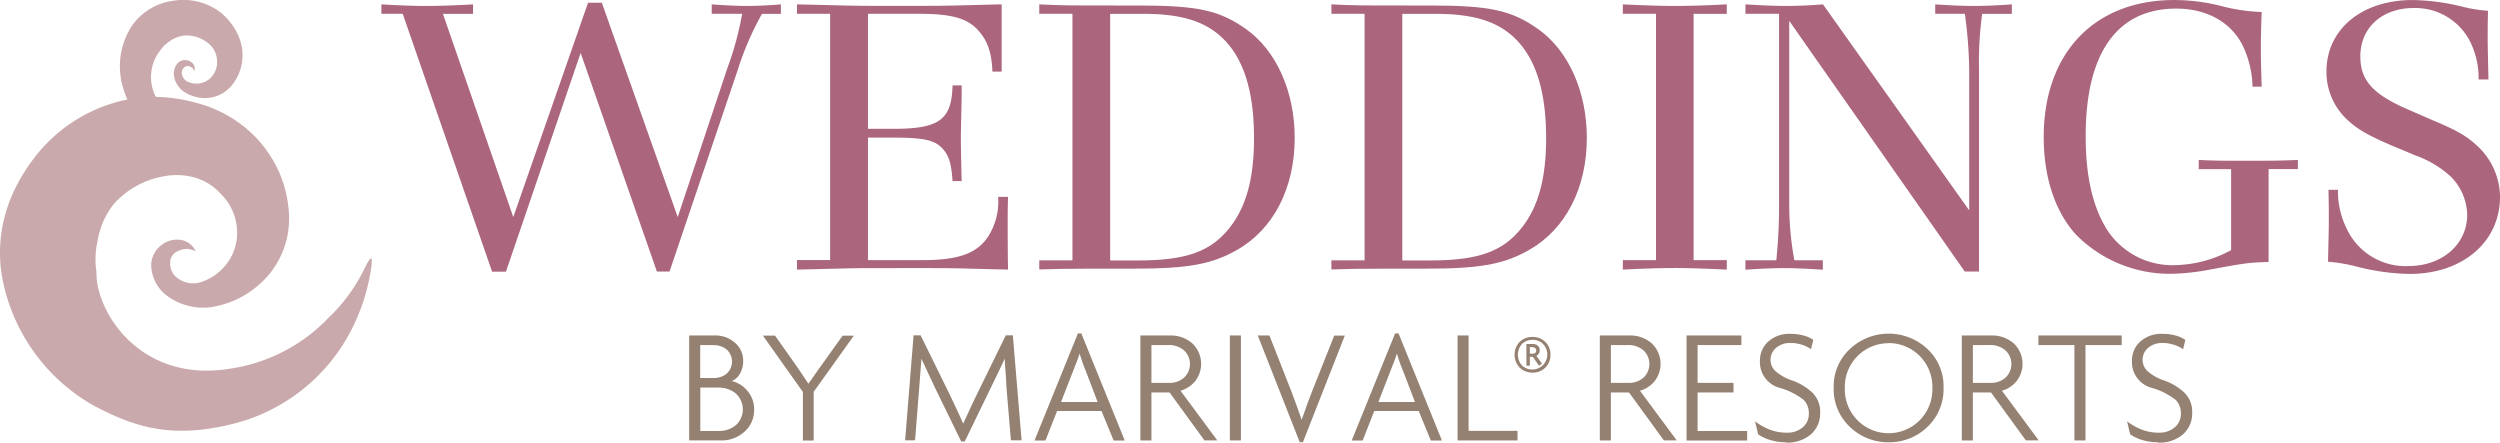 <svg xmlns="http://www.w3.org/2000/svg" width="342.5" height="60.636" viewBox="0 0 342.5 60.636">
  <g id="Contenido" transform="translate(-0.006 0.003)">
    <g id="Grupo_8" data-name="Grupo 8" transform="translate(0.006 -0.003)">
      <g id="Grupo_5" data-name="Grupo 5" transform="translate(52.253 0.004)">
        <path id="Trazado_2" data-name="Trazado 2" d="M50.521,37.075H48.632L36.39,1.755H33.47V.459c2.655.156,4.763.219,5.949.219C41.043.677,43.1.63,46.024.459v1.3H41.9L51.536,29.6,61.78.24h1.889L74.068,29.6,80.892,9.125a42.6,42.6,0,0,0,2-7.37H78.722V.459c2.108.156,3.732.219,4.763.219S86.139.63,88.2.459v1.3H85.608a40.845,40.845,0,0,0-3.357,7.792L72.944,37.06H71.211L60.765,7.11,50.537,37.06Z" transform="translate(-33.47 0.135)" fill="#ab657c"/>
        <path id="Trazado_3" data-name="Trazado 3" d="M96.709,9.593C96.6,7,96.054,5.424,94.867,4.065c-1.468-1.733-3.623-2.389-8.12-2.389H79.658V17.431h3.513c6.277,0,7.964-1.249,8.073-5.949h1.249V13l-.109,5.247c0,1.077,0,1.889.109,6.34H91.244c-.156-2.389-.484-3.466-1.358-4.435-1.077-1.187-2.592-1.515-6.761-1.515H79.658V35.42h7.479c4.934,0,7.479-.921,8.994-3.248a8.878,8.878,0,0,0,1.358-5.418h1.358c-.047,1.624-.047,2-.047,3.732,0,1.624,0,3.732.047,6.23l-2.061-.047-4.232-.109c-2-.047-3.513-.047-4.5-.047H80.642c-.859,0-2.327,0-4.216.047l-4.388.109-2.108.047v-1.3h4.544V1.676H69.93V.38l2.108.047,4.388.109c1.889.047,3.357.047,4.216.047H87.2c1.031,0,2.545,0,4.5-.047L95.913.427,97.974.38V9.593H96.725Z" transform="translate(-12.999 0.213)" fill="#ab657c"/>
        <path id="Trazado_4" data-name="Trazado 4" d="M91.206.38c3.029.156,4.013.156,10.337.156h3.092c8.291,0,11.211.656,14.834,3.2,4.169,2.92,6.714,8.557,6.714,14.943,0,6.824-2.873,12.461-7.854,15.318-3.513,2-6.714,2.592-14.241,2.592H98.342q-4.5,0-7.152.109V35.451h4.544V1.676H91.19V.38ZM104.7,35.466c6.714,0,10.072-1.249,12.664-4.606,2.217-2.873,3.248-6.714,3.248-12.18,0-6.5-1.468-11.04-4.435-13.8-2.389-2.217-5.637-3.2-10.665-3.2H100.9v33.79H104.7Z" transform="translate(-1.062 0.213)" fill="#ab657c"/>
        <path id="Trazado_5" data-name="Trazado 5" d="M116.836.38c3.029.156,4.013.156,10.337.156h3.092c8.291,0,11.211.656,14.834,3.2,4.169,2.92,6.714,8.557,6.714,14.943,0,6.824-2.873,12.461-7.854,15.318-3.513,2-6.714,2.592-14.241,2.592h-5.746q-4.5,0-7.152.109V35.451h4.544V1.676H116.82V.38Zm13.491,35.086c6.714,0,10.072-1.249,12.664-4.606,2.217-2.873,3.248-6.714,3.248-12.18,0-6.5-1.468-11.04-4.435-13.8-2.389-2.217-5.637-3.2-10.665-3.2h-4.606v33.79h3.794Z" transform="translate(13.329 0.213)" fill="#ab657c"/>
        <path id="Trazado_6" data-name="Trazado 6" d="M152.087,35.42h4.544v1.3c-3.092-.156-5.528-.219-6.98-.219-1.686,0-4.06.047-7.261.219v-1.3h4.544V1.676H142.39V.38c3.139.156,5.528.219,7.089.219s4.013-.047,7.152-.219v1.3h-4.544Z" transform="translate(27.686 0.213)" fill="#ab657c"/>
        <path id="Trazado_7" data-name="Trazado 7" d="M159.146,2.66V27.846a41.771,41.771,0,0,0,.7,7.589h3.9v1.3c-2.327-.156-4.122-.219-5.247-.219s-2.982.047-5.356.219v-1.3h4.232a72.637,72.637,0,0,0,.375-7.589V1.676H153.15V.38c2.5.156,4.232.219,5.684.219.921,0,2.764-.047,4.934-.219L183.8,28.6V9.312a61.447,61.447,0,0,0-.593-7.636h-4.06V.38c2.327.156,4.06.219,5.247.219s2.92-.047,5.247-.219v1.3h-4.06a48.151,48.151,0,0,0-.437,7.636V36.981h-1.952L159.146,2.644Z" transform="translate(33.727 0.213)" fill="#ab657c"/>
        <path id="Trazado_8" data-name="Trazado 8" d="M207.926,11.852A13.72,13.72,0,0,0,206.458,6c-1.686-3.092-4.934-4.825-8.994-4.825-8.073,0-12.4,6.059-12.4,17.442,0,5.465.921,9.525,2.811,12.664a10.657,10.657,0,0,0,9.26,5.044,16.773,16.773,0,0,0,7.854-2.061v-11.1h-4.435V21.908c2.217.109,2.982.109,5.9.109,4.169,0,5.137,0,7.682-.109v1.249h-4.013V35.883c-2.873.109-2.92.109-7.964,1.031a30.865,30.865,0,0,1-5.418.593,18.064,18.064,0,0,1-12.992-5.356c-2.873-3.139-4.435-7.854-4.435-13.382C179.32,7.261,186.253,0,197.2,0a26.46,26.46,0,0,1,6.23.765,24.911,24.911,0,0,0,5.746.874c-.109,3.2-.109,3.841-.109,4.981s0,1.624.109,5.247h-1.249Z" transform="translate(48.421)" fill="#ab657c"/>
        <path id="Trazado_9" data-name="Trazado 9" d="M205.7,26a11.5,11.5,0,0,0,1.14,5.2,8.9,8.9,0,0,0,8.494,5.247c4.653,0,8.073-2.982,8.073-7.042a7.657,7.657,0,0,0-2.28-5.247,14.363,14.363,0,0,0-4.825-2.873l-3.357-1.405c-3.248-1.405-4.653-2.217-6.121-3.623a8.953,8.953,0,0,1-2.7-6.449c0-5.793,4.825-9.806,11.8-9.806a30.229,30.229,0,0,1,6.87.921,19.428,19.428,0,0,0,3.467.547c-.047,1.671-.047,2.592-.047,3.732s.047,3.2.109,5.684h-1.358a11.1,11.1,0,0,0-1.3-5.465,8.413,8.413,0,0,0-7.589-4.325c-4.325,0-7.308,2.7-7.308,6.605,0,3.31,1.686,5.2,6.558,7.308L218.8,16.52c3.092,1.3,4.435,2.061,5.746,3.248a9.632,9.632,0,0,1,3.357,7.2c0,6.168-5.137,10.556-12.351,10.556a31.11,31.11,0,0,1-7.152-.968,21.975,21.975,0,0,0-4.06-.7c.047-2.389.109-4.325.109-5.465,0-1.031,0-2.436-.047-4.388Z" transform="translate(62.346)" fill="#ab657c"/>
      </g>
      <g id="Grupo_6" data-name="Grupo 6">
        <path id="Trazado_10" data-name="Trazado 10" d="M30.945,53.535c-7.308,1.561-12.133.5-18.379-2.9A25.544,25.544,0,0,1,.231,32.829C-.753,26.209,1.62,20.79,4.9,16.59A21.38,21.38,0,0,1,19.8,8.517a22.408,22.408,0,0,1,6.98.765,17.8,17.8,0,0,1,5.668,2.561,16.649,16.649,0,0,1,5.028,5.45,16.029,16.029,0,0,1,2,5.98A12.726,12.726,0,0,1,39.283,28,12.243,12.243,0,0,1,37.1,32.533a13.118,13.118,0,0,1-3.42,3.029,12.961,12.961,0,0,1-5,1.78,8.392,8.392,0,0,1-5.59-1.452,5.4,5.4,0,0,1-2.373-4.419A3.574,3.574,0,0,1,22.31,28.66a3.429,3.429,0,0,1,2.842-.484,2.627,2.627,0,0,1,1.655,1.483,3.079,3.079,0,0,0-1.109-.328,2.521,2.521,0,0,0-1.187.234,1.908,1.908,0,0,0-1.062.953,2.523,2.523,0,0,0,.484,2.467A3.6,3.6,0,0,0,27.057,34a7.074,7.074,0,0,0,3.81-2.389A6.955,6.955,0,0,0,32.46,27.8a7.474,7.474,0,0,0-2.17-5.98,7.709,7.709,0,0,0-3.763-2.311,9.079,9.079,0,0,0-4.247-.094A11.812,11.812,0,0,0,15.6,23.179,10.851,10.851,0,0,0,13.363,28.3a11.311,11.311,0,0,0-.141,4.185C13.1,37.9,19.156,47.617,31.242,45.774a23.327,23.327,0,0,0,13.71-6.949,23.377,23.377,0,0,0,4.841-6.511c1.14-2.358,1.39-2.233.952.328a27.227,27.227,0,0,1-2.155,6.87A25.056,25.056,0,0,1,30.945,53.519Z" transform="translate(-0.006 4.775)" fill="#caa9ac"/>
        <path id="Trazado_11" data-name="Trazado 11" d="M15.439,17.755a9.382,9.382,0,0,1-4.5-5.824,10.135,10.135,0,0,1,1.28-8.463A8.253,8.253,0,0,1,17.984.08,8.4,8.4,0,0,1,24.448,1.8a8.77,8.77,0,0,1,1.8,2.108,7.409,7.409,0,0,1,.937,2.28A6.583,6.583,0,0,1,27.15,9.1,6.46,6.46,0,0,1,26.1,11.369a4.838,4.838,0,0,1-1.343,1.312,4.785,4.785,0,0,1-1.858.7,4.942,4.942,0,0,1-1.8-.062,5.252,5.252,0,0,1-1.921-.843,3.333,3.333,0,0,1-1.218-1.936,2.164,2.164,0,0,1,.515-1.921,1.419,1.419,0,0,1,2.17.25,1.1,1.1,0,0,1,.078.874,1.143,1.143,0,0,0-.234-.39,1.054,1.054,0,0,0-.406-.25.7.7,0,0,0-.562,0A1.021,1.021,0,0,0,19,9.948a1.466,1.466,0,0,0,.625,1.14,2.813,2.813,0,0,0,3.217-.312,2.951,2.951,0,0,0,1-2.311,3.205,3.205,0,0,0-.453-1.686A3.547,3.547,0,0,0,22.2,5.607a4.673,4.673,0,0,0-2.936-.734,4.411,4.411,0,0,0-2.03.859A4.178,4.178,0,0,0,16.063,6.9a5.888,5.888,0,0,0,1.577,8.7,8.525,8.525,0,0,0,5.824,1.718A2.533,2.533,0,0,1,25.9,18.63a1.6,1.6,0,0,0-1.577-.125,9.888,9.888,0,0,1-8.869-.765Z" transform="translate(5.897 0.003)" fill="#caa9ac"/>
      </g>
      <g id="Grupo_7" data-name="Grupo 7" transform="translate(94.413 45.677)">
        <path id="Trazado_12" data-name="Trazado 12" d="M64.827,43.811H60.47V29.43h3.545a4.04,4.04,0,0,1,2.717.984,3.224,3.224,0,0,1,1.14,2.576,3.33,3.33,0,0,1-.422,1.64,2.27,2.27,0,0,1-1.155,1.046,3.911,3.911,0,0,1,2.17,1.358,3.789,3.789,0,0,1,.906,2.5,3.929,3.929,0,0,1-1.343,3.107,4.669,4.669,0,0,1-3.185,1.171ZM63.8,30.742H61.985v4.513h1.874a2.664,2.664,0,0,0,1.764-.609,2.23,2.23,0,0,0,0-3.279,2.746,2.746,0,0,0-1.827-.609Zm.656,5.824H62v5.949h2.545a3.506,3.506,0,0,0,2.327-.8,2.933,2.933,0,0,0-.016-4.341,3.674,3.674,0,0,0-2.42-.8Z" transform="translate(-60.47 -29.149)" fill="#958172"/>
        <path id="Trazado_13" data-name="Trazado 13" d="M73.9,37.169v6.652H72.421V37.169L66.94,29.44H68.6l3.107,4.4,1.468,2.2,1.546-2.2,3.139-4.388H79.4l-5.528,7.729Z" transform="translate(-56.837 -29.143)" fill="#958172"/>
        <path id="Trazado_14" data-name="Trazado 14" d="M93.911,43.817l-.625-7.464c0-.39-.031-1.031-.109-1.936s-.109-1.5-.109-1.811c-.312.687-.64,1.39-.984,2.077s-.625,1.28-.843,1.749l-3.654,7.526H87.1l-3.669-7.526-1.78-3.81c-.094,1.249-.187,2.483-.281,3.716L80.779,43.8H79.42L80.576,29.42h.968l3.966,8.073c.219.468.531,1.109.921,1.936s.7,1.53.937,2.092c.578-1.265,1-2.17,1.249-2.7.265-.547.484-.984.64-1.327l3.951-8.073h.968l1.2,14.381H93.926Z" transform="translate(-49.83 -29.155)" fill="#958172"/>
        <path id="Trazado_15" data-name="Trazado 15" d="M101.607,43.912l-1.655-4.029h-6.09l-1.593,4.044h-1.5L96.719,29.25h.468l5.949,14.678h-1.53Zm-3.888-9.681c-.265-.64-.515-1.39-.765-2.217-.141.39-.25.718-.344.984s-.265.671-.484,1.234L94.408,38.65h5.012l-1.686-4.419Z" transform="translate(-43.457 -29.25)" fill="#958172"/>
        <path id="Trazado_16" data-name="Trazado 16" d="M108.851,43.827l-4.794-6.589h-2.483v6.574H100.06V29.43h4.107a4.471,4.471,0,0,1,2.982,1.062,3.849,3.849,0,0,1,.437,5.168A3.928,3.928,0,0,1,105.556,37l5.044,6.808h-1.764Zm-4.934-13.085h-2.342v5.184h2.436a2.988,2.988,0,0,0,2.014-.7,2.554,2.554,0,0,0-.016-3.779A3.168,3.168,0,0,0,103.917,30.742Z" transform="translate(-38.241 -29.149)" fill="#958172"/>
        <path id="Trazado_17" data-name="Trazado 17" d="M107.91,43.811V29.43h1.515V43.811Z" transform="translate(-33.834 -29.149)" fill="#958172"/>
        <path id="Trazado_18" data-name="Trazado 18" d="M116.528,44.045h-.422L110.36,29.43h1.593l3.029,7.714c.187.515.422,1.14.7,1.889s.5,1.405.687,1.967c.312-.89.578-1.624.781-2.2s.422-1.14.625-1.655l3.06-7.7h1.452l-5.746,14.615Z" transform="translate(-32.458 -29.149)" fill="#958172"/>
        <path id="Trazado_19" data-name="Trazado 19" d="M129.437,43.912l-1.655-4.029h-6.09L120.1,43.928h-1.5l5.949-14.678h.468l5.949,14.678h-1.53Zm-3.872-9.681a20.191,20.191,0,0,1-.765-2.217c-.141.39-.25.718-.344.984s-.265.671-.484,1.234l-1.718,4.419h5.012l-1.686-4.419Z" transform="translate(-27.831 -29.25)" fill="#958172"/>
        <path id="Trazado_20" data-name="Trazado 20" d="M127.89,43.811V29.43H129.4V42.5h6.7v1.312H127.89Z" transform="translate(-22.615 -29.149)" fill="#958172"/>
        <path id="Trazado_21" data-name="Trazado 21" d="M135.357,34.447a2.452,2.452,0,0,1-1.764-.687,2.567,2.567,0,0,1,0-3.529,2.439,2.439,0,0,1,1.764-.671,2.415,2.415,0,0,1,1.749.687,2.341,2.341,0,0,1,.7,1.749,2.377,2.377,0,0,1-2.467,2.452Zm0-4.481a1.965,1.965,0,0,0-1.452.562,2.2,2.2,0,0,0,0,2.936,2.06,2.06,0,0,0,2.889-2.936,2,2,0,0,0-1.452-.578Zm.874,3.529-.843-1.218h-.406v1.218h-.468V30.528h.89a.977.977,0,0,1,.671.234.8.8,0,0,1,.265.625.9.9,0,0,1-.125.453.785.785,0,0,1-.328.312l.765,1.077-.406.265Zm-.89-2.545h-.359v.906h.359c.344,0,.515-.156.515-.453a.393.393,0,0,0-.141-.312.584.584,0,0,0-.39-.125Z" transform="translate(-19.808 -29.076)" fill="#958172"/>
        <path id="Trazado_22" data-name="Trazado 22" d="M149.161,43.827l-4.794-6.589h-2.483v6.574H140.37V29.43h4.107a4.471,4.471,0,0,1,2.982,1.062,3.849,3.849,0,0,1,.437,5.168A3.928,3.928,0,0,1,145.866,37l5.044,6.808h-1.764Zm-4.934-13.085h-2.342v5.184h2.436a2.988,2.988,0,0,0,2.014-.7,2.554,2.554,0,0,0-.016-3.779A3.168,3.168,0,0,0,144.227,30.742Z" transform="translate(-15.608 -29.149)" fill="#958172"/>
        <path id="Trazado_23" data-name="Trazado 23" d="M147.98,43.811V29.43h7.511v1.312h-6v5.184h4.919v1.312h-4.919v5.278h6.792v1.312H148Z" transform="translate(-11.335 -29.149)" fill="#958172"/>
        <path id="Trazado_24" data-name="Trazado 24" d="M158.222,44.14a7.439,7.439,0,0,1-2.17-.312,5.719,5.719,0,0,1-1.64-.781l-.422-1.78a8.085,8.085,0,0,0,2.046,1.155,6.463,6.463,0,0,0,2.264.406,3.251,3.251,0,0,0,2.2-.718,2.375,2.375,0,0,0,.859-1.921,2.558,2.558,0,0,0-.7-1.843,9.451,9.451,0,0,0-3.342-1.671,3.652,3.652,0,0,1-2.655-3.763,3.444,3.444,0,0,1,1.109-2.545,4.341,4.341,0,0,1,3.154-1.077,6.121,6.121,0,0,1,1.733.234,4.259,4.259,0,0,1,1.312.593l-.312,1.28a4.124,4.124,0,0,0-1.234-.609,4.851,4.851,0,0,0-1.546-.25,2.9,2.9,0,0,0-2.03.687,2.124,2.124,0,0,0-.734,1.593,2.075,2.075,0,0,0,.64,1.546,6.638,6.638,0,0,0,2.358,1.327,7.7,7.7,0,0,1,2.764,1.686,3.637,3.637,0,0,1,1.031,2.7,3.8,3.8,0,0,1-1.265,2.982,4.946,4.946,0,0,1-3.4,1.124Z" transform="translate(-7.961 -29.228)" fill="#958172"/>
        <path id="Trazado_25" data-name="Trazado 25" d="M168.416,44.151a7.485,7.485,0,0,1-5.293-2.092,7.067,7.067,0,0,1-2.233-5.371,6.965,6.965,0,0,1,2.233-5.325,7.762,7.762,0,0,1,10.6,0,6.976,6.976,0,0,1,2.217,5.325,7.1,7.1,0,0,1-2.217,5.371A7.5,7.5,0,0,1,168.416,44.151Zm0-13.569a5.974,5.974,0,0,0-6,6.121,6,6,0,1,0,11.992-.016,5.974,5.974,0,0,0-6-6.121Z" transform="translate(-4.087 -29.239)" fill="#958172"/>
        <path id="Trazado_26" data-name="Trazado 26" d="M180.921,43.827l-4.794-6.589h-2.483v6.574H172.13V29.43h4.107a4.471,4.471,0,0,1,2.982,1.062,3.849,3.849,0,0,1,.437,5.168A3.929,3.929,0,0,1,177.626,37l5.044,6.808h-1.764Zm-4.934-13.085h-2.342v5.184h2.436a2.988,2.988,0,0,0,2.014-.7,2.554,2.554,0,0,0-.016-3.779A3.168,3.168,0,0,0,175.987,30.742Z" transform="translate(2.224 -29.149)" fill="#958172"/>
        <path id="Trazado_27" data-name="Trazado 27" d="M185.3,30.742v13.07h-1.515V30.742H178.85V29.43h11.414v1.312Z" transform="translate(5.998 -29.149)" fill="#958172"/>
        <path id="Trazado_28" data-name="Trazado 28" d="M190.862,44.14a7.438,7.438,0,0,1-2.17-.312,5.72,5.72,0,0,1-1.64-.781l-.422-1.78a8.085,8.085,0,0,0,2.046,1.155,6.463,6.463,0,0,0,2.264.406,3.251,3.251,0,0,0,2.2-.718A2.375,2.375,0,0,0,194,40.189a2.558,2.558,0,0,0-.7-1.843,9.451,9.451,0,0,0-3.342-1.671,3.652,3.652,0,0,1-2.655-3.763,3.444,3.444,0,0,1,1.109-2.545,4.34,4.34,0,0,1,3.154-1.077,6.121,6.121,0,0,1,1.733.234,4.26,4.26,0,0,1,1.312.593L194.3,31.4a4.124,4.124,0,0,0-1.234-.609,4.852,4.852,0,0,0-1.546-.25,2.9,2.9,0,0,0-2.03.687,2.139,2.139,0,0,0-.094,3.139,6.638,6.638,0,0,0,2.358,1.327,7.7,7.7,0,0,1,2.764,1.686,3.637,3.637,0,0,1,1.031,2.7,3.8,3.8,0,0,1-1.265,2.982,4.946,4.946,0,0,1-3.4,1.124Z" transform="translate(10.366 -29.228)" fill="#958172"/>
      </g>
    </g>
  </g>
</svg>
